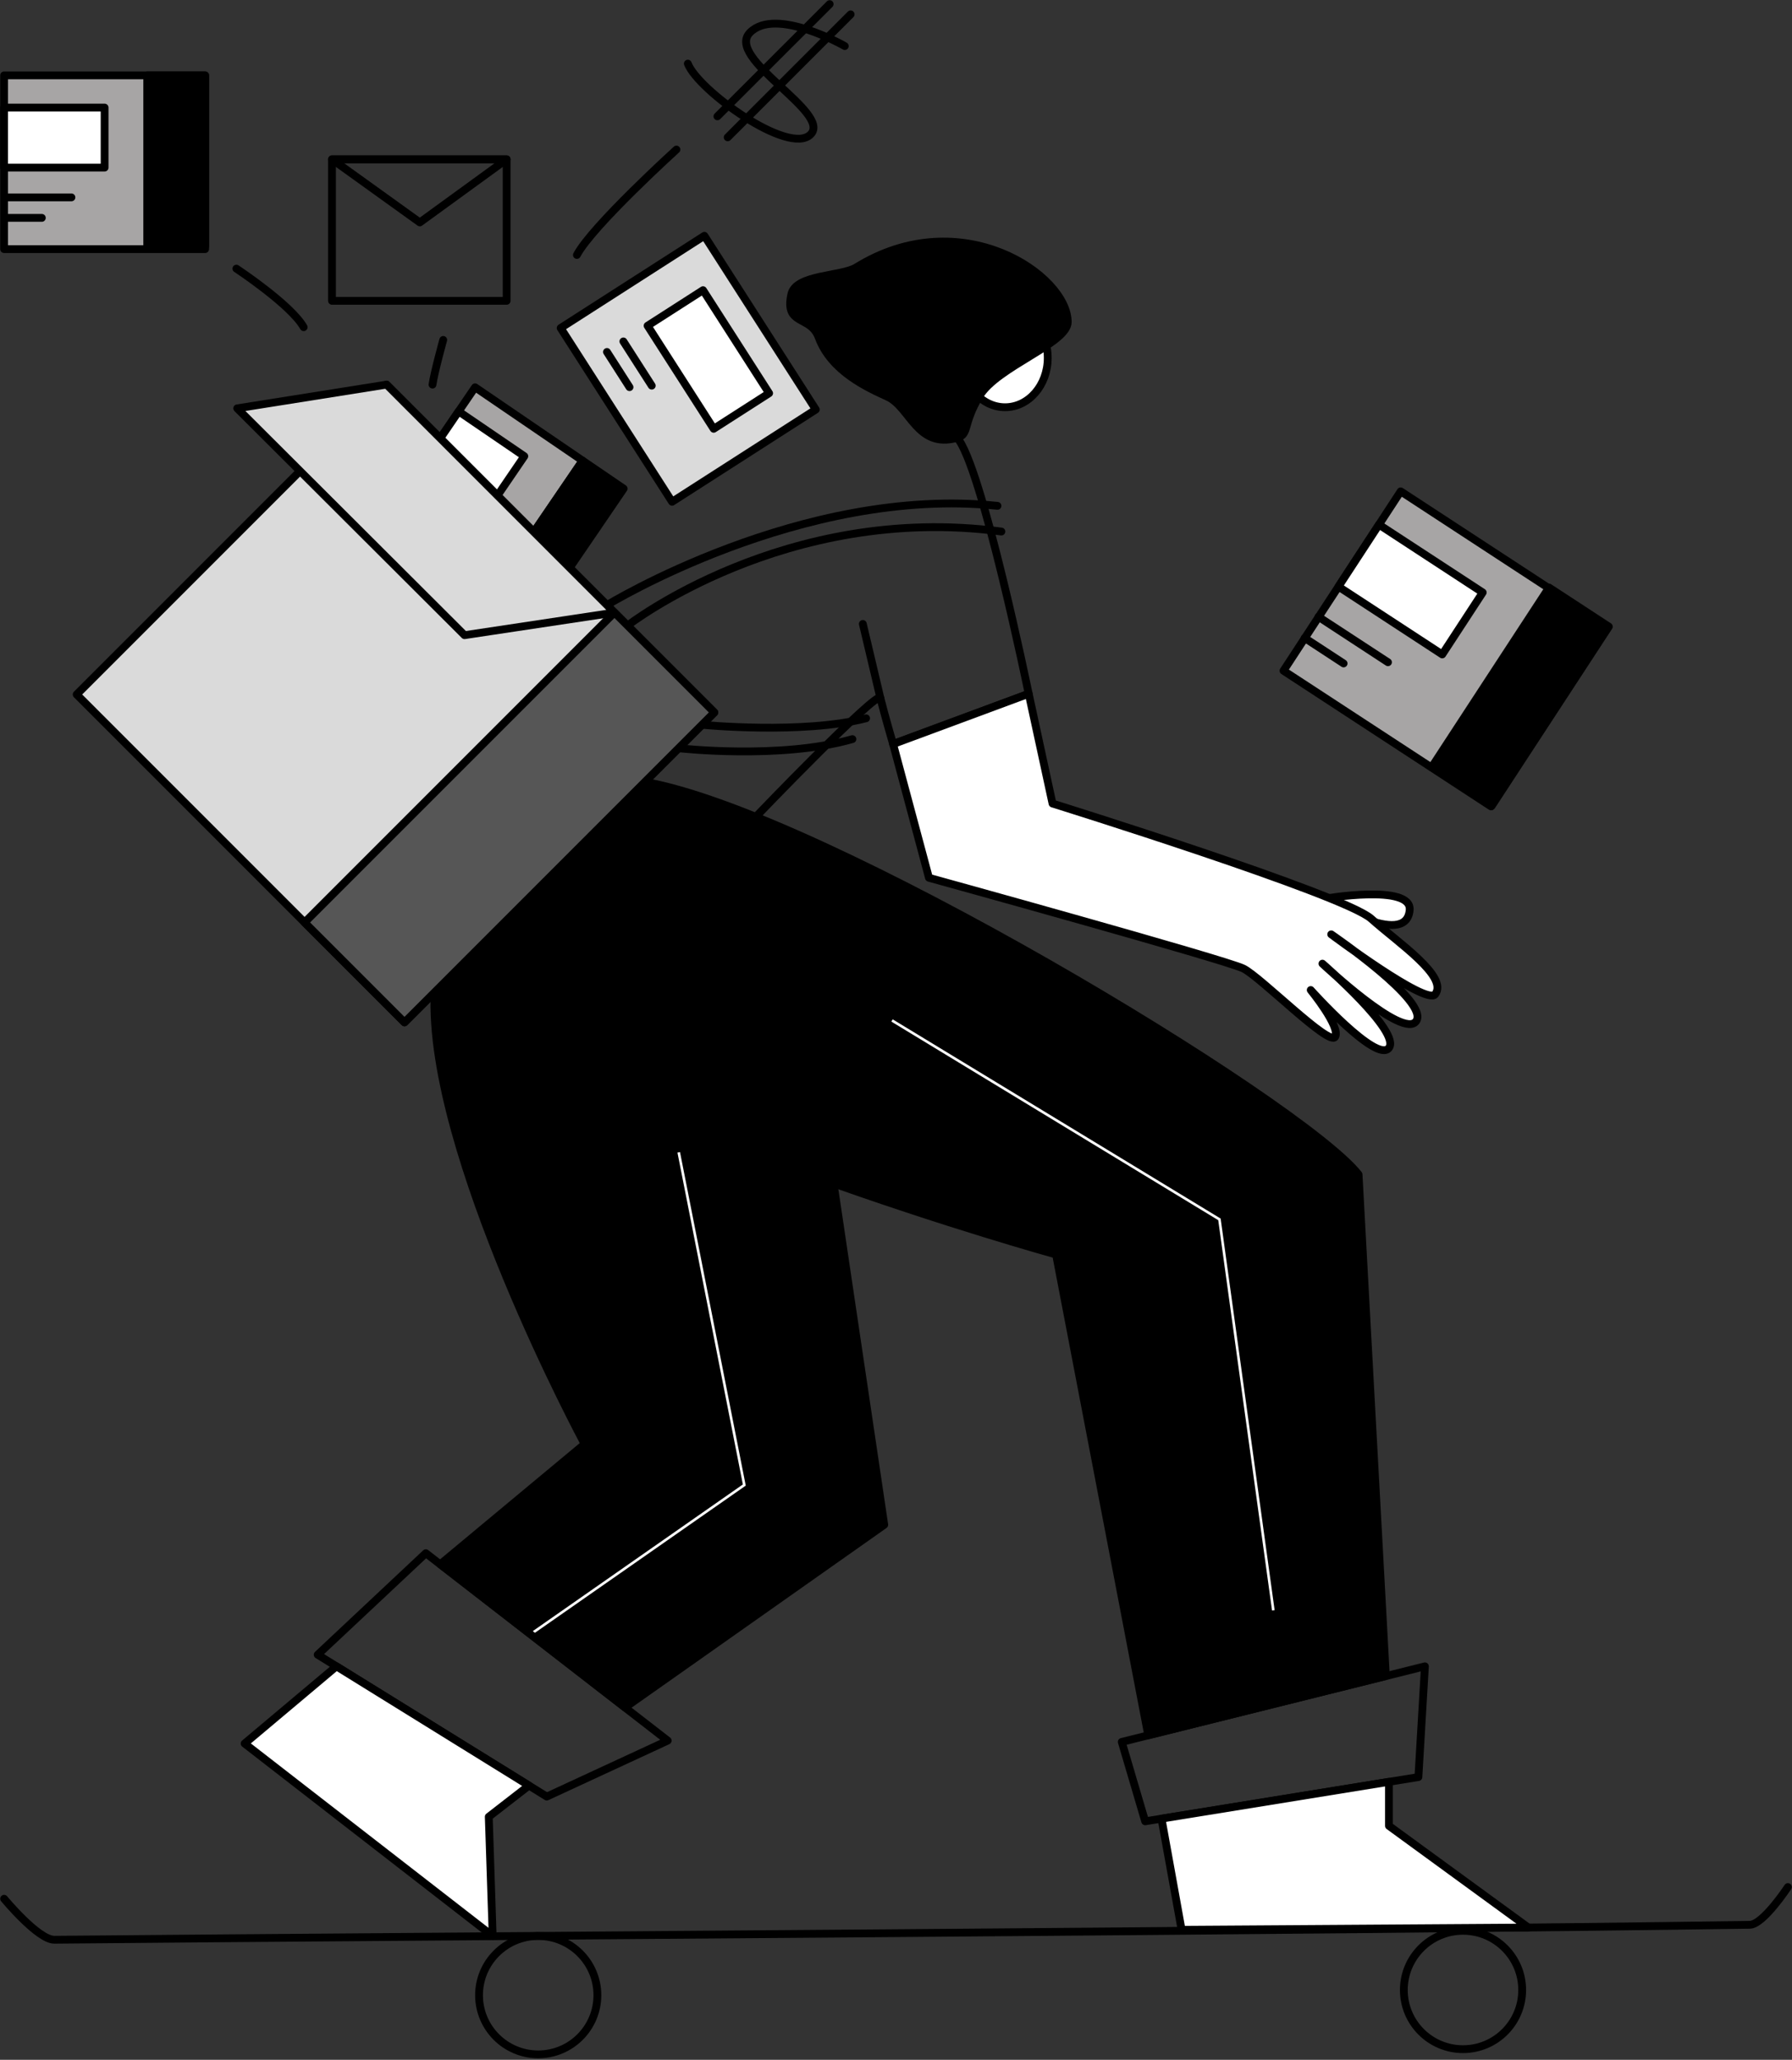 <?xml version="1.0" encoding="UTF-8"?> <svg xmlns="http://www.w3.org/2000/svg" width="436" height="501" viewBox="0 0 436 501" fill="none"><rect x="0" y="0" width="436" height="501" fill="#333333" stroke="none"/> <path d="M183.776 198.788C183.776 198.788 213.666 167.651 214.198 169.772C215.224 173.887 217.288 180.966 217.288 180.966L250.286 168.753C250.286 168.753 238.814 113.025 232.875 106.498" stroke="black" stroke-width="1.899" stroke-miterlimit="10" stroke-linecap="round" stroke-linejoin="round"></path> <path d="M342.975 221.359C343.558 214.907 322.203 218.592 322.203 218.592C322.203 218.592 342.114 230.925 342.975 221.359Z" fill="white" stroke="black" stroke-width="1.899" stroke-miterlimit="10" stroke-linecap="round" stroke-linejoin="round"></path> <path d="M250.292 168.746L256.079 195.445C256.079 195.445 326.976 217.528 333.624 223.461C340.272 229.399 352.466 237.535 349.174 241.853C347.053 244.632 323.893 227.259 323.893 227.259C323.893 227.259 347.945 243.638 344.546 248.393C341.355 252.863 321.753 234.388 321.753 234.388C321.753 234.388 341.038 251.046 337.898 254.927C334.89 258.65 318.904 240.802 318.904 240.802C318.904 240.802 326.261 249.824 324.843 252.198C323.425 254.572 306.799 237.712 302.525 235.579C298.252 233.445 226.019 213.502 226.019 213.502L217.294 180.978L250.292 168.746Z" fill="white" stroke="black" stroke-width="1.899" stroke-miterlimit="10" stroke-linecap="round" stroke-linejoin="round"></path> <path d="M209.931 151.759L214.198 169.772" stroke="black" stroke-width="1.899" stroke-miterlimit="10" stroke-linecap="round" stroke-linejoin="round"></path> <path d="M202.808 287.849L215.141 370.871L152.082 415.31L107.118 380.469L142.256 351.237C142.256 351.237 103.857 279.986 105.757 241.365C140.559 267.235 202.808 287.849 202.808 287.849Z" fill="black" stroke="black" stroke-width="1.899" stroke-miterlimit="10" stroke-linecap="round" stroke-linejoin="round"></path> <path d="M165.137 280.283L181.092 361.203L129.511 397.202" stroke="white" stroke-width="0.633" stroke-miterlimit="10"></path> <path d="M103.61 377.784L162.453 423.369L133.031 436.981L77.291 402.476L103.61 377.784Z" stroke="black" stroke-width="1.899" stroke-miterlimit="10" stroke-linecap="round" stroke-linejoin="round"></path> <path d="M81.856 405.3L59.52 424.079L119.869 470.892L118.919 441.888L128.701 434.303L81.856 405.3Z" fill="white" stroke="black" stroke-width="1.899" stroke-miterlimit="10" stroke-linecap="round" stroke-linejoin="round"></path> <path d="M105.757 241.372C149.752 275.56 256.94 305.134 256.94 305.134L279.372 422.078L337.188 407.668L330.541 285.665C316.77 268.096 200.307 197.781 156.945 190.184L105.757 241.372Z" fill="black" stroke="black" stroke-width="1.899" stroke-miterlimit="10" stroke-linecap="round" stroke-linejoin="round"></path> <path d="M1 461.832C1 461.832 9.281 471.841 13.226 471.803C111.607 470.892 327.23 469.625 425.744 468.163C429.004 468.112 435 458.983 435 458.983" stroke="black" stroke-width="1.899" stroke-miterlimit="10" stroke-linecap="round" stroke-linejoin="round"></path> <path d="M130.948 499.686C138.9 499.686 145.346 493.24 145.346 485.289C145.346 477.337 138.9 470.892 130.948 470.892C122.997 470.892 116.551 477.337 116.551 485.289C116.551 493.24 122.997 499.686 130.948 499.686Z" stroke="black" stroke-width="1.899" stroke-miterlimit="10" stroke-linecap="round" stroke-linejoin="round"></path> <path d="M355.955 498.42C363.906 498.42 370.352 491.974 370.352 484.022C370.352 476.071 363.906 469.625 355.955 469.625C348.003 469.625 341.557 476.071 341.557 484.022C341.557 491.974 348.003 498.42 355.955 498.42Z" stroke="black" stroke-width="1.899" stroke-miterlimit="10" stroke-linecap="round" stroke-linejoin="round"></path> <path d="M272.927 423.686L346.685 405.3L345.103 432.233L278.625 442.996L272.927 423.686Z" stroke="black" stroke-width="1.899" stroke-miterlimit="10" stroke-linecap="round" stroke-linejoin="round"></path> <path d="M337.936 433.392V444.104L371.852 468.834L287.488 469.385L282.601 442.35L337.936 433.392Z" fill="white" stroke="black" stroke-width="1.899" stroke-miterlimit="10" stroke-linecap="round" stroke-linejoin="round"></path> <path d="M244.531 99.052C250.269 99.052 254.92 93.683 254.92 87.061C254.92 80.438 250.269 75.069 244.531 75.069C238.793 75.069 234.141 80.438 234.141 87.061C234.141 93.683 238.793 99.052 244.531 99.052Z" fill="white" stroke="black" stroke-width="1.899" stroke-miterlimit="10" stroke-linecap="round" stroke-linejoin="round"></path> <path d="M147.676 147.176C147.676 147.176 195.185 118.046 242.695 123.035" stroke="black" stroke-width="1.899" stroke-miterlimit="10" stroke-linecap="round" stroke-linejoin="round"></path> <path d="M152.671 152.165C152.671 152.165 191.038 122.269 243.645 129.284" stroke="black" stroke-width="1.899" stroke-miterlimit="10" stroke-linecap="round" stroke-linejoin="round"></path> <path d="M170.835 176.293C170.835 176.293 195.185 178.667 210.722 174.71" stroke="black" stroke-width="1.899" stroke-miterlimit="10" stroke-linecap="round" stroke-linejoin="round"></path> <path d="M165.137 181.991C165.137 181.991 189.791 184.802 207.398 179.775" stroke="black" stroke-width="1.899" stroke-miterlimit="10" stroke-linecap="round" stroke-linejoin="round"></path> <path d="M141.741 112.037L115.589 94.199L92.221 128.457L118.372 146.296L141.741 112.037Z" fill="#A7A5A5" stroke="black" stroke-width="1.899" stroke-miterlimit="10" stroke-linecap="round" stroke-linejoin="round"></path> <path d="M151.739 118.852L141.739 112.031L118.371 146.289L128.371 153.11L151.739 118.852Z" fill="black" stroke="black" stroke-width="1.899" stroke-miterlimit="10" stroke-linecap="round" stroke-linejoin="round"></path> <path d="M127.568 110.963L111.584 100.061L92.219 128.45L108.202 139.353L127.568 110.963Z" fill="white" stroke="black" stroke-width="1.899" stroke-miterlimit="10" stroke-linecap="round" stroke-linejoin="round"></path> <path d="M232.881 106.491C235.908 105.636 234.148 103.243 238.339 96.285C242.613 89.188 259.802 83.502 259.789 78.317C259.757 66.978 233.926 49.193 208.348 65.022C204.707 67.275 193.615 66.699 192.539 71.568C190.817 79.343 197.154 76.589 199.187 82.071C202.251 90.34 211.115 94.297 215.945 96.513C221.517 99.077 223.138 109.239 232.881 106.491Z" fill="black" stroke="black" stroke-width="1.899" stroke-miterlimit="10" stroke-linecap="round" stroke-linejoin="round"></path> <path d="M123.269 38.747H80.774V73.17H123.269V38.747Z" stroke="black" stroke-width="1.899" stroke-miterlimit="10" stroke-linecap="round" stroke-linejoin="round"></path> <path d="M80.774 38.747L102.142 54.1L123.269 38.747H80.774Z" stroke="black" stroke-width="1.899" stroke-miterlimit="10" stroke-linecap="round" stroke-linejoin="round"></path> <path d="M49.909 18.329H1V60.59H49.909V18.329Z" fill="#A7A5A5" stroke="black" stroke-width="1.899" stroke-miterlimit="10" stroke-linecap="round" stroke-linejoin="round"></path> <path d="M25.451 26.166H1V40.766H25.451V26.166Z" fill="white" stroke="black" stroke-width="1.899" stroke-miterlimit="10" stroke-linecap="round" stroke-linejoin="round"></path> <path d="M1.551 48.009H17.379" stroke="black" stroke-width="1.899" stroke-miterlimit="10" stroke-linecap="round" stroke-linejoin="round"></path> <path d="M1.551 52.992H10.18" stroke="black" stroke-width="1.899" stroke-miterlimit="10" stroke-linecap="round" stroke-linejoin="round"></path> <path d="M49.909 18.329H35.822V59.956H49.909V18.329Z" fill="black" stroke="black" stroke-width="1.899" stroke-miterlimit="10" stroke-linecap="round" stroke-linejoin="round"></path> <path d="M391.285 152.512L340.793 119.512L312.279 163.141L362.77 196.141L391.285 152.512Z" fill="#A7A5A5" stroke="black" stroke-width="1.899" stroke-miterlimit="10" stroke-linecap="round" stroke-linejoin="round"></path> <path d="M360.754 144.106L335.505 127.605L325.654 142.678L350.903 159.179L360.754 144.106Z" fill="white" stroke="black" stroke-width="1.899" stroke-miterlimit="10" stroke-linecap="round" stroke-linejoin="round"></path> <path d="M320.791 150.024L337.701 161.079" stroke="black" stroke-width="1.899" stroke-miterlimit="10" stroke-linecap="round" stroke-linejoin="round"></path> <path d="M317.429 155.172L326.907 161.37" stroke="black" stroke-width="1.899" stroke-miterlimit="10" stroke-linecap="round" stroke-linejoin="round"></path> <path d="M376.892 142.912L348.378 186.54L362.921 196.045L391.435 152.416L376.892 142.912Z" fill="black" stroke="black" stroke-width="1.899" stroke-miterlimit="10" stroke-linecap="round" stroke-linejoin="round"></path> <path d="M173.803 173.289L94.044 93.53L18.655 168.919L98.414 248.678L173.803 173.289Z" fill="#DADADA" stroke="black" stroke-width="1.899" stroke-miterlimit="10" stroke-linecap="round" stroke-linejoin="round"></path> <path d="M173.805 173.287L149.496 148.978L74.106 224.368L98.415 248.677L173.805 173.287Z" fill="#565656" stroke="black" stroke-width="1.899" stroke-miterlimit="10" stroke-linecap="round" stroke-linejoin="round"></path> <path d="M113.025 154.494L57.715 99.318L94.057 93.55L149.506 149.005L113.025 154.494Z" fill="#DADADA" stroke="black" stroke-width="1.899" stroke-miterlimit="10" stroke-linecap="round" stroke-linejoin="round"></path> <path d="M57.513 65.338C57.513 65.338 70.802 74.119 73.885 79.583" stroke="black" stroke-width="1.899" stroke-miterlimit="10" stroke-linecap="round" stroke-linejoin="round"></path> <path d="M107.84 82.679C107.84 82.679 105.655 90.543 105.231 93.55" stroke="black" stroke-width="1.899" stroke-miterlimit="10" stroke-linecap="round" stroke-linejoin="round"></path> <path d="M164.58 36.373C164.58 36.373 144.08 54.98 140.363 62.014" stroke="black" stroke-width="1.899" stroke-miterlimit="10" stroke-linecap="round" stroke-linejoin="round"></path> <path d="M198.489 99.616L171.379 57.352L136.41 79.782L163.52 122.047L198.489 99.616Z" fill="#DADADA" stroke="black" stroke-width="1.899" stroke-miterlimit="10" stroke-linecap="round" stroke-linejoin="round"></path> <path d="M187.128 95.644L171.049 70.576L157.561 79.228L173.641 104.295L187.128 95.644Z" fill="white" stroke="black" stroke-width="1.899" stroke-miterlimit="10" stroke-linecap="round" stroke-linejoin="round"></path> <path d="M151.671 83.04L158.572 93.804" stroke="black" stroke-width="1.899" stroke-miterlimit="10" stroke-linecap="round" stroke-linejoin="round"></path> <path d="M147.676 85.605L153.165 94.171" stroke="black" stroke-width="1.899" stroke-miterlimit="10" stroke-linecap="round" stroke-linejoin="round"></path> <path d="M205.537 11.206C205.537 11.206 188.797 1.589 182.504 7.882C176.211 14.175 202.504 27.407 197.224 32.694C191.944 37.974 169.772 21.893 167.353 15.479" stroke="black" stroke-width="1.899" stroke-miterlimit="10" stroke-linecap="round" stroke-linejoin="round"></path> <path d="M201.859 1L174.552 28.3" stroke="black" stroke-width="1.899" stroke-miterlimit="10" stroke-linecap="round" stroke-linejoin="round"></path> <path d="M206.961 3.488L177.046 33.403" stroke="black" stroke-width="1.899" stroke-miterlimit="10" stroke-linecap="round" stroke-linejoin="round"></path> <path d="M217.035 248.209L296.694 296.586L309.806 391.682" stroke="white" stroke-width="0.633" stroke-miterlimit="10"></path> </svg> 